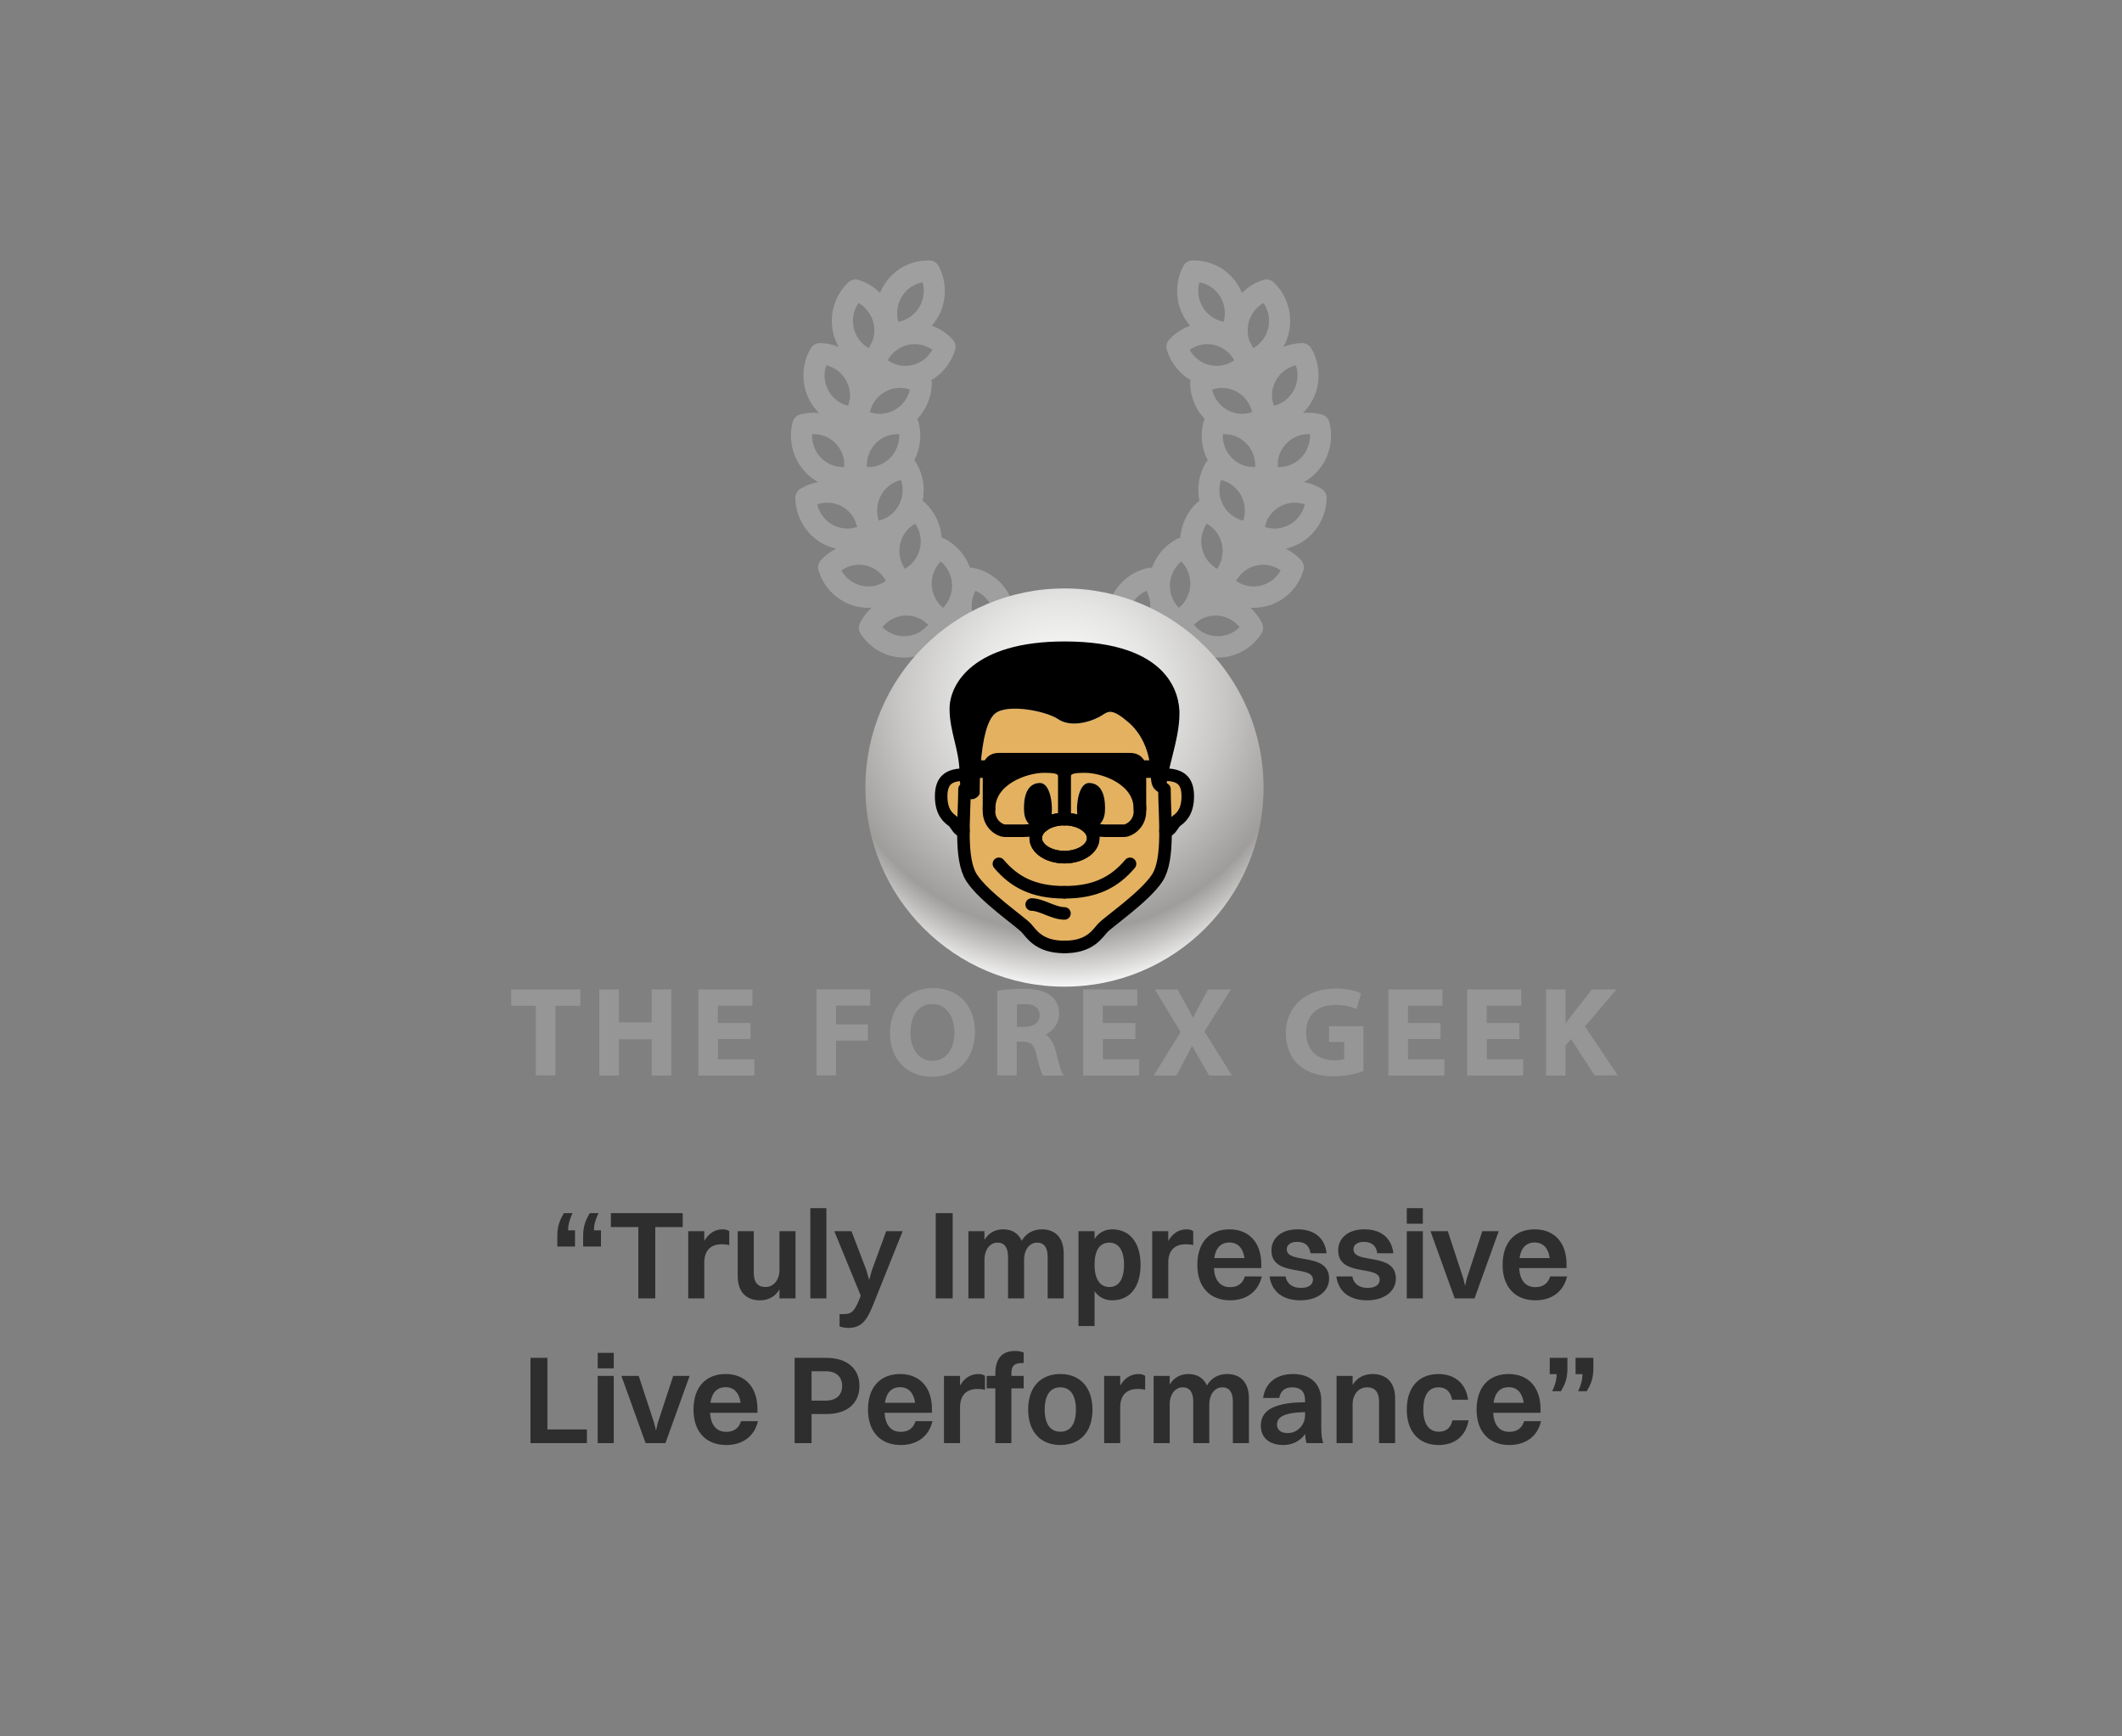 <svg
    width="220"
    height="180"
    viewBox="0 0 220 180"
    fill="none"
    xmlns="http://www.w3.org/2000/svg"
>
    <rect x="0" y="0" width="220" height="180" fill="#808080" stroke="none"/>
    <g clip-path="url(#clip0_782_4881)">
        <path
            d="M137.013 50.67C136.447 50.326 135.824 50.092 135.179 49.975C135.631 49.727 136.048 49.411 136.422 49.033C137.779 47.659 138.314 45.636 137.818 43.757C137.717 43.373 137.422 43.074 137.044 42.972C136.59 42.849 136.119 42.787 135.648 42.787C135.458 42.787 135.269 42.798 135.082 42.817C135.451 42.451 135.773 42.032 136.03 41.563C136.959 39.863 136.924 37.77 135.937 36.102C135.736 35.761 135.369 35.557 134.979 35.563C134.306 35.575 133.653 35.718 133.047 35.968C133.305 35.512 133.502 35.016 133.621 34.492C134.053 32.598 133.45 30.596 132.046 29.268C131.761 28.997 131.353 28.902 130.979 29.018C130.13 29.282 129.374 29.753 128.763 30.368C128.65 30.093 128.518 29.824 128.359 29.568C127.367 27.96 125.657 27 123.783 27C123.722 27 123.661 27 123.599 27.003C123.208 27.017 122.853 27.242 122.671 27.592C121.771 29.311 121.844 31.402 122.86 33.051C123.019 33.307 123.197 33.546 123.388 33.767C122.572 34.058 121.824 34.543 121.224 35.196C120.957 35.485 120.863 35.899 120.978 36.278C121.382 37.613 122.276 38.724 123.44 39.407C123.407 39.516 123.388 39.63 123.39 39.748C123.416 41.144 123.973 42.461 124.906 43.443C124.845 43.539 124.796 43.644 124.766 43.758C124.411 45.108 124.589 46.53 125.218 47.733C125.133 47.809 125.056 47.895 124.997 47.996C124.288 49.194 124.073 50.61 124.35 51.944C124.247 51.992 124.151 52.056 124.066 52.136C123.059 53.089 122.466 54.391 122.37 55.75C122.258 55.767 122.149 55.801 122.045 55.855C120.817 56.49 119.894 57.575 119.432 58.855C119.321 58.842 119.206 58.843 119.092 58.866C117.207 59.239 115.649 60.613 115.023 62.451C114.555 63.829 114.659 65.33 115.272 66.615C113.589 67.072 111.822 67.318 109.999 67.318C108.175 67.318 106.408 67.072 104.726 66.615C105.338 65.33 105.443 63.829 104.974 62.451C104.349 60.613 102.79 59.239 100.905 58.866C100.791 58.844 100.677 58.842 100.565 58.856C100.103 57.577 99.179 56.492 97.952 55.856C97.848 55.803 97.739 55.769 97.627 55.751C97.531 54.392 96.939 53.091 95.931 52.137C95.845 52.056 95.75 51.994 95.647 51.945C95.925 50.611 95.71 49.195 95 47.997C94.94 47.896 94.864 47.809 94.78 47.733C95.409 46.53 95.587 45.108 95.232 43.758C95.202 43.645 95.153 43.539 95.092 43.443C96.024 42.461 96.583 41.144 96.608 39.748C96.61 39.63 96.591 39.515 96.559 39.407C97.721 38.724 98.616 37.613 99.021 36.278C99.135 35.899 99.041 35.486 98.775 35.196C98.174 34.544 97.426 34.058 96.61 33.767C96.802 33.546 96.981 33.307 97.138 33.051C98.155 31.402 98.228 29.311 97.328 27.592C97.144 27.242 96.789 27.017 96.399 27.003C96.338 27.001 96.276 27 96.215 27C94.341 27 92.631 27.96 91.64 29.568C91.481 29.825 91.349 30.093 91.236 30.368C90.625 29.753 89.869 29.282 89.02 29.018C88.646 28.902 88.24 28.997 87.953 29.268C86.55 30.595 85.946 32.598 86.378 34.492C86.497 35.016 86.695 35.513 86.952 35.968C86.346 35.718 85.693 35.575 85.021 35.563C84.627 35.556 84.264 35.761 84.062 36.1C83.075 37.77 83.039 39.862 83.969 41.562C84.225 42.031 84.548 42.45 84.918 42.816C84.731 42.796 84.543 42.786 84.351 42.786C83.88 42.786 83.411 42.848 82.956 42.971C82.577 43.073 82.282 43.372 82.181 43.755C81.686 45.635 82.221 47.658 83.578 49.032C83.951 49.41 84.37 49.726 84.822 49.974C84.176 50.091 83.554 50.325 82.987 50.669C82.651 50.873 82.449 51.243 82.456 51.64C82.491 53.585 83.555 55.38 85.233 56.322C85.691 56.579 86.184 56.764 86.693 56.878C86.105 57.168 85.565 57.567 85.11 58.06C84.843 58.35 84.749 58.762 84.864 59.142C85.427 61.003 86.938 62.431 88.807 62.867C89.207 62.962 89.617 63.008 90.023 63.008C90.137 63.008 90.251 63.002 90.364 62.996C89.878 63.437 89.467 63.968 89.162 64.573C88.983 64.927 89.005 65.349 89.218 65.681C90.218 67.239 91.907 68.168 93.736 68.168C93.831 68.168 93.927 68.166 94.022 68.161C94.553 68.133 95.069 68.022 95.558 67.844C95.209 68.404 94.957 69.032 94.828 69.701C94.753 70.09 94.889 70.49 95.185 70.751C96.168 71.615 97.424 72.091 98.722 72.091C99.318 72.091 99.909 71.99 100.477 71.791C101.976 71.268 103.159 70.099 103.734 68.632C104.359 68.816 104.997 68.972 105.644 69.102C105.23 69.507 104.867 69.973 104.571 70.49C104.269 71.02 104.449 71.698 104.972 72.004C105.494 72.31 106.164 72.128 106.466 71.599C107.192 70.323 108.546 69.532 109.999 69.532C111.451 69.532 112.806 70.324 113.531 71.599C113.734 71.954 114.101 72.153 114.48 72.153C114.666 72.153 114.854 72.105 115.025 72.004C115.548 71.698 115.728 71.02 115.426 70.49C115.13 69.973 114.767 69.507 114.353 69.102C115 68.973 115.637 68.816 116.264 68.632C116.838 70.099 118.022 71.268 119.52 71.791C120.088 71.99 120.678 72.091 121.275 72.091C122.573 72.091 123.829 71.614 124.811 70.75C125.107 70.489 125.243 70.089 125.168 69.7C125.039 69.032 124.787 68.404 124.438 67.843C124.926 68.021 125.442 68.131 125.973 68.159C126.068 68.165 126.164 68.164 126.259 68.167C128.088 68.167 129.777 67.237 130.777 65.68C130.99 65.348 131.012 64.924 130.833 64.572C130.528 63.967 130.117 63.437 129.632 62.995C129.745 63.002 129.859 63.007 129.973 63.007C130.379 63.007 130.789 62.959 131.189 62.866C133.058 62.429 134.569 61.002 135.132 59.141C135.247 58.762 135.153 58.35 134.886 58.059C134.431 57.566 133.893 57.167 133.303 56.877C133.812 56.764 134.304 56.579 134.763 56.321C136.441 55.378 137.505 53.584 137.54 51.639C137.548 51.242 137.346 50.872 137.01 50.668L137.013 50.67ZM94.884 54.275C95.395 55.019 95.583 55.96 95.377 56.86C95.172 57.76 94.596 58.523 93.815 58.965C93.306 58.22 93.117 57.279 93.322 56.379C93.527 55.479 94.103 54.717 94.884 54.275ZM91.338 51.346C91.78 50.538 92.541 49.967 93.412 49.759C93.7 50.617 93.625 51.575 93.183 52.383C92.741 53.191 91.98 53.763 91.109 53.97C90.822 53.111 90.896 52.154 91.338 51.346ZM90.027 48.416C89.973 48.416 89.919 48.415 89.866 48.411C89.822 47.506 90.155 46.606 90.8 45.953C91.405 45.34 92.21 45.002 93.065 45.002C93.119 45.002 93.172 45.004 93.226 45.007C93.27 45.912 92.937 46.812 92.292 47.465C91.687 48.078 90.882 48.416 90.027 48.416ZM93.496 30.742C93.984 29.951 94.764 29.424 95.649 29.265C95.892 30.139 95.768 31.091 95.284 31.874C94.796 32.665 94.017 33.192 93.132 33.351C92.888 32.477 93.013 31.525 93.496 30.742ZM94.113 35.758C94.351 35.703 94.595 35.674 94.837 35.674C95.492 35.674 96.131 35.882 96.665 36.258C96.227 37.049 95.476 37.633 94.587 37.842C94.348 37.897 94.104 37.926 93.862 37.926C93.207 37.926 92.569 37.717 92.035 37.342C92.472 36.55 93.224 35.966 94.112 35.759L94.113 35.758ZM91.749 40.62C92.224 40.353 92.76 40.212 93.298 40.212C93.654 40.212 94.005 40.272 94.338 40.387C94.134 41.271 93.569 42.042 92.772 42.49C92.297 42.757 91.761 42.898 91.223 42.898C90.868 42.898 90.517 42.838 90.183 42.723C90.388 41.839 90.952 41.068 91.749 40.62ZM89.004 31.408C89.785 31.85 90.361 32.612 90.566 33.513C90.713 34.155 90.657 34.818 90.428 35.416C90.302 35.64 90.18 35.865 90.062 36.093C89.286 35.649 88.713 34.89 88.51 33.993C88.304 33.093 88.493 32.153 89.003 31.408H89.004ZM85.655 37.865C86.526 38.072 87.287 38.644 87.729 39.452C88.04 40.023 88.168 40.667 88.116 41.3C88.055 41.556 87.997 41.814 87.944 42.072C87.079 41.861 86.322 41.292 85.884 40.488C85.442 39.68 85.366 38.724 85.655 37.865ZM84.193 45.007C84.246 45.005 84.3 45.002 84.353 45.002C85.209 45.002 86.014 45.34 86.619 45.953C87.081 46.422 87.382 47.018 87.5 47.652C87.51 47.906 87.523 48.16 87.542 48.411C87.491 48.414 87.442 48.415 87.392 48.415C86.537 48.415 85.731 48.077 85.127 47.464C84.483 46.811 84.15 45.911 84.193 45.006V45.007ZM86.295 54.384C85.498 53.937 84.933 53.165 84.729 52.282C85.062 52.166 85.413 52.107 85.769 52.107C86.307 52.107 86.843 52.247 87.317 52.514C87.885 52.834 88.335 53.318 88.62 53.889C88.701 54.135 88.784 54.379 88.873 54.62C88.543 54.733 88.195 54.792 87.844 54.792C87.305 54.792 86.769 54.651 86.294 54.384H86.295ZM90.026 60.792C89.784 60.792 89.54 60.764 89.302 60.708C88.413 60.501 87.661 59.917 87.225 59.126C87.758 58.75 88.397 58.541 89.052 58.541C89.294 58.541 89.538 58.57 89.776 58.626C90.431 58.779 91.012 59.138 91.448 59.632C91.58 59.827 91.715 60.019 91.853 60.209C91.32 60.585 90.681 60.792 90.027 60.792H90.026ZM93.911 65.947C92.987 65.996 92.116 65.647 91.483 65.007C92.048 64.305 92.889 63.861 93.8 63.813C94.475 63.777 95.121 63.955 95.667 64.301C95.851 64.456 96.038 64.606 96.227 64.754C95.661 65.455 94.821 65.898 93.911 65.946V65.947ZM97.528 58.203C98.221 58.776 98.657 59.629 98.706 60.551C98.753 61.473 98.407 62.367 97.777 63.01C97.084 62.436 96.647 61.585 96.599 60.663C96.551 59.741 96.898 58.847 97.528 58.203ZM99.766 69.697C98.908 69.996 97.954 69.905 97.177 69.471C97.53 68.637 98.218 67.977 99.08 67.675C99.697 67.46 100.362 67.447 100.975 67.618C101.204 67.719 101.433 67.817 101.665 67.911C101.311 68.74 100.625 69.396 99.768 69.697H99.766ZM102.684 65.794C101.861 65.436 101.209 64.739 100.913 63.866C100.616 62.992 100.706 62.037 101.137 61.242C101.959 61.6 102.611 62.298 102.908 63.17C103.204 64.043 103.114 64.999 102.684 65.794ZM135.649 45.004C135.703 45.004 135.756 45.005 135.81 45.008C135.854 45.913 135.521 46.813 134.876 47.466C134.271 48.079 133.466 48.417 132.611 48.417C132.56 48.417 132.511 48.416 132.461 48.414C132.479 48.162 132.493 47.908 132.502 47.655C132.619 47.021 132.92 46.424 133.384 45.956C133.989 45.343 134.793 45.005 135.649 45.005V45.004ZM132.273 39.452C132.715 38.644 133.476 38.073 134.347 37.865C134.634 38.723 134.56 39.68 134.117 40.488C133.677 41.292 132.921 41.861 132.056 42.072C132.004 41.813 131.946 41.556 131.884 41.3C131.832 40.668 131.96 40.023 132.273 39.452ZM129.436 33.513C129.641 32.612 130.217 31.85 130.997 31.408C131.507 32.153 131.696 33.093 131.491 33.993C131.287 34.889 130.714 35.648 129.939 36.093C129.821 35.865 129.698 35.64 129.572 35.416C129.344 34.818 129.288 34.155 129.434 33.513H129.436ZM127.71 47.465C127.065 46.812 126.733 45.912 126.776 45.007C126.829 45.005 126.883 45.002 126.936 45.002C127.792 45.002 128.597 45.34 129.202 45.953C129.846 46.606 130.178 47.506 130.136 48.411C130.082 48.414 130.028 48.416 129.975 48.416C129.119 48.416 128.314 48.078 127.71 47.465ZM128.892 53.97C128.021 53.763 127.26 53.191 126.817 52.383C126.375 51.575 126.3 50.618 126.589 49.759C127.459 49.967 128.22 50.538 128.662 51.346C129.104 52.154 129.18 53.112 128.892 53.97ZM129.817 42.723C129.484 42.838 129.133 42.898 128.777 42.898C128.239 42.898 127.703 42.757 127.228 42.49C126.431 42.042 125.867 41.27 125.662 40.387C125.996 40.272 126.347 40.212 126.702 40.212C127.24 40.212 127.776 40.353 128.251 40.62C129.048 41.068 129.613 41.839 129.817 42.723ZM124.351 29.267C125.237 29.425 126.017 29.953 126.503 30.743C126.987 31.526 127.11 32.48 126.867 33.352C125.982 33.193 125.202 32.666 124.715 31.875C124.232 31.092 124.108 30.139 124.351 29.267ZM123.335 36.259C123.868 35.883 124.507 35.675 125.162 35.675C125.404 35.675 125.648 35.703 125.886 35.759C126.774 35.967 127.527 36.551 127.963 37.343C127.43 37.718 126.791 37.927 126.136 37.927C125.894 37.927 125.65 37.898 125.412 37.843C124.524 37.634 123.771 37.05 123.335 36.259ZM125.115 54.276C125.896 54.718 126.473 55.48 126.677 56.38C126.883 57.28 126.694 58.221 126.184 58.966C125.403 58.524 124.827 57.761 124.622 56.861C124.416 55.961 124.606 55.02 125.115 54.276ZM117.316 65.795C116.885 65.001 116.795 64.044 117.092 63.172C117.388 62.299 118.04 61.602 118.862 61.244C119.293 62.038 119.383 62.995 119.087 63.867C118.79 64.74 118.138 65.438 117.316 65.795ZM120.234 69.698C119.375 69.399 118.689 68.741 118.335 67.912C118.571 67.817 118.804 67.716 119.036 67.613C119.309 67.538 119.591 67.498 119.877 67.498C120.231 67.498 120.582 67.558 120.921 67.675C121.783 67.975 122.471 68.637 122.824 69.471C122.046 69.906 121.094 69.996 120.234 69.697V69.698ZM123.401 60.665C123.354 61.587 122.917 62.44 122.223 63.013C121.593 62.368 121.247 61.475 121.295 60.553C121.342 59.631 121.779 58.779 122.473 58.206C123.103 58.85 123.449 59.743 123.401 60.665ZM126.262 65.954C126.205 65.954 126.147 65.953 126.09 65.95C125.18 65.902 124.339 65.459 123.773 64.756C123.962 64.607 124.149 64.457 124.333 64.302C124.88 63.956 125.525 63.777 126.2 63.814C127.11 63.862 127.952 64.306 128.518 65.008C127.924 65.609 127.118 65.954 126.262 65.954ZM130.699 60.709C130.46 60.765 130.217 60.794 129.975 60.794C129.321 60.794 128.681 60.586 128.148 60.211C128.286 60.02 128.422 59.828 128.554 59.633C128.989 59.139 129.57 58.78 130.225 58.627C130.464 58.572 130.708 58.543 130.949 58.543C131.604 58.543 132.243 58.751 132.777 59.127C132.339 59.918 131.588 60.502 130.7 60.709H130.699ZM133.704 54.385C133.23 54.653 132.694 54.793 132.156 54.793C131.805 54.793 131.457 54.734 131.127 54.621C131.215 54.38 131.299 54.136 131.379 53.891C131.665 53.32 132.114 52.836 132.682 52.517C133.157 52.25 133.692 52.109 134.231 52.109C134.586 52.109 134.937 52.169 135.271 52.284C135.066 53.167 134.502 53.939 133.704 54.386V54.385Z"
            fill="#9F9F9F"
        />
        <path
            d="M104.121 72.783C103.518 72.783 103.027 73.281 103.027 73.892C103.027 74.502 103.518 75 104.121 75C104.724 75 105.215 74.502 105.215 73.892C105.215 73.281 104.724 72.783 104.121 72.783Z"
            fill="#9F9F9F"
        />
        <path
            d="M115.879 72.783C115.276 72.783 114.785 73.281 114.785 73.892C114.785 74.502 115.276 75 115.879 75C116.482 75 116.973 74.502 116.973 73.892C116.973 73.281 116.482 72.783 115.879 72.783Z"
            fill="#9F9F9F"
        />
    </g>
    <path
        d="M62.305 127.541V129.218H60.459V128.126C60.459 127.125 60.693 126.527 61.148 125.76H62.045C61.759 126.397 61.577 126.904 61.577 127.541H62.305ZM59.614 127.541V129.218H57.781V128.126C57.781 127.125 58.015 126.527 58.457 125.76H59.354C59.081 126.397 58.899 126.904 58.899 127.541H59.614ZM66.181 134.6V127.203H63.334V125.76H70.783V127.203H67.936V134.6H66.181ZM71.354 134.6V127.632H73.018V128.646C73.473 127.814 74.175 127.437 74.929 127.437C75.215 127.437 75.475 127.515 75.605 127.632V129.075C75.384 129.01 75.137 128.984 74.838 128.984C73.577 128.984 73.018 129.738 73.018 130.895V134.6H71.354ZM80.812 131.675V127.632H82.476V134.6H80.812V133.664C80.357 134.431 79.642 134.795 78.784 134.795C77.406 134.795 76.483 133.963 76.483 132.286V127.632H78.147V131.948C78.147 132.897 78.537 133.417 79.356 133.417C80.253 133.417 80.812 132.611 80.812 131.675ZM84.012 134.6V125.24H85.676V134.6H84.012ZM87.9 137.655C87.562 137.655 87.211 137.564 87.042 137.499V136.225H87.432C88.186 136.225 88.537 136.069 89.07 134.743L89.239 134.314L86.496 127.632H88.277L89.824 131.675L90.11 132.689L90.396 131.675L91.878 127.632H93.581L90.513 135.289C89.798 137.096 89.174 137.655 87.9 137.655ZM97.014 134.6V125.76H98.769V134.6H97.014ZM100.401 134.6V127.632H102.065V128.529C102.507 127.801 103.183 127.437 104.002 127.437C104.886 127.437 105.575 127.827 105.926 128.62C106.394 127.827 107.135 127.437 108.032 127.437C109.371 127.437 110.281 128.269 110.281 129.959V134.6H108.617V130.297C108.617 129.348 108.266 128.815 107.525 128.815C106.693 128.815 106.173 129.621 106.173 130.557V134.6H104.509V130.297C104.509 129.348 104.158 128.815 103.417 128.815C102.585 128.815 102.065 129.621 102.065 130.557V134.6H100.401ZM113.478 137.46H111.814V127.632H113.478V128.425C113.92 127.788 114.544 127.437 115.311 127.437C117.131 127.437 118.249 128.828 118.249 131.103C118.249 133.469 117.105 134.795 115.311 134.795C114.544 134.795 113.907 134.47 113.478 133.846V137.46ZM115.012 128.815C114.011 128.815 113.478 129.621 113.478 131.103C113.478 132.585 114.037 133.417 115.012 133.417C116 133.417 116.533 132.598 116.533 131.103C116.533 129.634 115.987 128.815 115.012 128.815ZM119.457 134.6V127.632H121.121V128.646C121.576 127.814 122.278 127.437 123.032 127.437C123.318 127.437 123.578 127.515 123.708 127.632V129.075C123.487 129.01 123.24 128.984 122.941 128.984C121.68 128.984 121.121 129.738 121.121 130.895V134.6H119.457ZM130.816 132.325C130.439 133.937 129.191 134.795 127.527 134.795C125.421 134.795 124.134 133.404 124.134 131.129C124.134 128.763 125.434 127.437 127.462 127.437C129.503 127.437 130.764 128.815 130.764 131.064V131.454H125.85C125.928 132.728 126.513 133.43 127.527 133.43C128.307 133.43 128.84 133.066 129.061 132.325H130.816ZM127.462 128.802C126.578 128.802 126.045 129.361 125.889 130.414H129.022C128.866 129.374 128.333 128.802 127.462 128.802ZM133.404 129.504C133.404 131.103 137.798 129.751 137.798 132.546C137.798 133.885 136.563 134.795 134.821 134.795C133.105 134.795 131.87 134.002 131.623 132.325H133.287C133.404 133.079 134.002 133.508 134.873 133.508C135.692 133.508 136.121 133.157 136.121 132.65C136.121 131.09 131.818 132.429 131.818 129.608C131.818 128.477 132.702 127.437 134.522 127.437C136.121 127.437 137.33 128.191 137.538 129.92H135.874C135.744 129.075 135.25 128.737 134.457 128.737C133.794 128.737 133.404 129.062 133.404 129.504ZM140.323 129.504C140.323 131.103 144.717 129.751 144.717 132.546C144.717 133.885 143.482 134.795 141.74 134.795C140.024 134.795 138.789 134.002 138.542 132.325H140.206C140.323 133.079 140.921 133.508 141.792 133.508C142.611 133.508 143.04 133.157 143.04 132.65C143.04 131.09 138.737 132.429 138.737 129.608C138.737 128.477 139.621 127.437 141.441 127.437C143.04 127.437 144.249 128.191 144.457 129.92H142.793C142.663 129.075 142.169 128.737 141.376 128.737C140.713 128.737 140.323 129.062 140.323 129.504ZM145.85 126.852V125.24H147.514V126.852H145.85ZM145.85 134.6V127.632H147.514V134.6H145.85ZM150.818 134.6L148.309 127.632H150.103L151.715 132.546L151.897 133.3L152.066 132.546L153.678 127.632H155.381L152.872 134.6H150.818ZM162.465 132.325C162.088 133.937 160.84 134.795 159.176 134.795C157.07 134.795 155.783 133.404 155.783 131.129C155.783 128.763 157.083 127.437 159.111 127.437C161.152 127.437 162.413 128.815 162.413 131.064V131.454H157.499C157.577 132.728 158.162 133.43 159.176 133.43C159.956 133.43 160.489 133.066 160.71 132.325H162.465ZM159.111 128.802C158.227 128.802 157.694 129.361 157.538 130.414H160.671C160.515 129.374 159.982 128.802 159.111 128.802ZM54.999 149.6V140.76H56.754V148.183H60.849V149.6H54.999ZM61.966 141.852V140.24H63.63V141.852H61.966ZM61.966 149.6V142.632H63.63V149.6H61.966ZM66.934 149.6L64.425 142.632H66.219L67.831 147.546L68.013 148.3L68.182 147.546L69.794 142.632H71.497L68.988 149.6H66.934ZM78.581 147.325C78.204 148.937 76.956 149.795 75.292 149.795C73.186 149.795 71.899 148.404 71.899 146.129C71.899 143.763 73.199 142.437 75.227 142.437C77.268 142.437 78.529 143.815 78.529 146.064V146.454H73.615C73.693 147.728 74.278 148.43 75.292 148.43C76.072 148.43 76.605 148.066 76.826 147.325H78.581ZM75.227 143.802C74.343 143.802 73.81 144.361 73.654 145.414H76.787C76.631 144.374 76.098 143.802 75.227 143.802ZM82.383 149.6V140.76H85.672C87.791 140.76 89.104 141.852 89.104 143.659C89.104 145.518 87.778 146.584 85.698 146.584H84.138V149.6H82.383ZM85.646 142.151H84.138V145.193H85.607C86.725 145.193 87.31 144.595 87.31 143.672C87.31 142.749 86.712 142.151 85.646 142.151ZM96.672 147.325C96.295 148.937 95.047 149.795 93.383 149.795C91.277 149.795 89.99 148.404 89.99 146.129C89.99 143.763 91.29 142.437 93.318 142.437C95.359 142.437 96.62 143.815 96.62 146.064V146.454H91.706C91.784 147.728 92.369 148.43 93.383 148.43C94.163 148.43 94.696 148.066 94.917 147.325H96.672ZM93.318 143.802C92.434 143.802 91.901 144.361 91.745 145.414H94.878C94.722 144.374 94.189 143.802 93.318 143.802ZM97.869 149.6V142.632H99.533V143.646C99.988 142.814 100.69 142.437 101.444 142.437C101.73 142.437 101.99 142.515 102.12 142.632V144.075C101.899 144.01 101.652 143.984 101.353 143.984C100.092 143.984 99.533 144.738 99.533 145.895V149.6H97.869ZM102.295 143.919V142.632H103.192V142.411C103.192 140.838 103.894 140.045 105.22 140.045C105.649 140.045 105.961 140.136 106.13 140.214V141.293H106C105.077 141.293 104.856 141.67 104.856 142.411V142.632H106.13V143.919H104.856V149.6H103.192V143.919H102.295ZM109.936 149.795C107.869 149.795 106.595 148.404 106.595 146.129C106.595 143.763 107.908 142.437 109.936 142.437C111.99 142.437 113.264 143.841 113.264 146.129C113.264 148.469 111.951 149.795 109.936 149.795ZM109.936 148.417C110.989 148.417 111.548 147.611 111.548 146.129C111.548 144.647 110.976 143.815 109.936 143.815C108.87 143.815 108.311 144.634 108.311 146.129C108.311 147.598 108.883 148.417 109.936 148.417ZM114.474 149.6V142.632H116.138V143.646C116.593 142.814 117.295 142.437 118.049 142.437C118.335 142.437 118.595 142.515 118.725 142.632V144.075C118.504 144.01 118.257 143.984 117.958 143.984C116.697 143.984 116.138 144.738 116.138 145.895V149.6H114.474ZM119.603 149.6V142.632H121.267V143.529C121.709 142.801 122.385 142.437 123.204 142.437C124.088 142.437 124.777 142.827 125.128 143.62C125.596 142.827 126.337 142.437 127.234 142.437C128.573 142.437 129.483 143.269 129.483 144.959V149.6H127.819V145.297C127.819 144.348 127.468 143.815 126.727 143.815C125.895 143.815 125.375 144.621 125.375 145.557V149.6H123.711V145.297C123.711 144.348 123.36 143.815 122.619 143.815C121.787 143.815 121.267 144.621 121.267 145.557V149.6H119.603ZM132.628 144.92H130.951C131.172 143.373 132.303 142.437 134.058 142.437C135.995 142.437 136.983 143.581 136.983 145.193V147.897C136.983 148.755 137.061 149.236 137.191 149.6H135.462C135.371 149.366 135.332 149.028 135.319 148.651C134.747 149.457 133.889 149.795 133.057 149.795C131.692 149.795 130.717 149.119 130.717 147.78C130.717 146.831 131.25 146.116 132.316 145.765C133.239 145.453 134.136 145.375 135.306 145.362V145.193C135.306 144.296 134.877 143.815 133.954 143.815C133.161 143.815 132.732 144.257 132.628 144.92ZM132.394 147.689C132.394 148.222 132.81 148.56 133.486 148.56C134.513 148.56 135.306 147.728 135.306 146.688V146.389C132.94 146.428 132.394 146.987 132.394 147.689ZM138.57 149.6V142.632H140.234V143.568C140.689 142.814 141.417 142.437 142.301 142.437C143.692 142.437 144.641 143.269 144.641 144.959V149.6H142.977V145.297C142.977 144.348 142.574 143.815 141.729 143.815C140.806 143.815 140.234 144.621 140.234 145.557V149.6H138.57ZM152.206 145.102H150.542C150.386 144.192 149.84 143.815 149.138 143.815C148.111 143.815 147.565 144.634 147.565 146.129C147.565 147.598 148.137 148.417 149.19 148.417C149.905 148.417 150.412 148.027 150.581 147.234H152.258C151.946 148.976 150.724 149.795 149.151 149.795C147.097 149.795 145.849 148.391 145.849 146.129C145.849 143.763 147.136 142.437 149.138 142.437C150.724 142.437 151.972 143.321 152.206 145.102ZM159.768 147.325C159.391 148.937 158.143 149.795 156.479 149.795C154.373 149.795 153.086 148.404 153.086 146.129C153.086 143.763 154.386 142.437 156.414 142.437C158.455 142.437 159.716 143.815 159.716 146.064V146.454H154.802C154.88 147.728 155.465 148.43 156.479 148.43C157.259 148.43 157.792 148.066 158.013 147.325H159.768ZM156.414 143.802C155.53 143.802 154.997 144.361 154.841 145.414H157.974C157.818 144.374 157.285 143.802 156.414 143.802ZM160.67 142.45V140.76H162.503V141.852C162.503 142.866 162.282 143.464 161.827 144.218H160.93C161.216 143.594 161.385 143.087 161.385 142.45H160.67ZM163.348 142.45V140.76H165.194V141.852C165.194 142.866 164.947 143.464 164.505 144.218H163.621C163.894 143.594 164.063 143.087 164.063 142.45H163.348Z"
        fill="#2E2E2E"
    />
    <g clip-path="url(#clip1_782_4881)">
        <path
            d="M110.36 102.28C121.759 102.28 131 93.039 131 81.64C131 70.241 121.759 61 110.36 61C98.961 61 89.72 70.241 89.72 81.64C89.72 93.039 98.961 102.28 110.36 102.28Z"
            fill="url(#paint0_radial_782_4881)"
        />
        <path
            d="M110.36 80.589V84.904C109.812 84.904 109.296 85.001 108.857 85.175C109.263 84.413 109.134 81.047 107.728 81.163C106.251 81.279 106.116 83.059 106.167 84.097C106.219 85.194 106.883 85.807 107.58 85.865C107.038 86.078 106.438 86.116 106.161 86.116H104.155C103.71 86.116 102.543 85.471 102.543 84.097V83.859C102.543 80.75 106.303 79.46 108.212 79.46C109.354 79.46 110.354 79.505 110.36 80.589Z"
            fill="#E3B160"
        />
        <path
            d="M99.988 82.478C99.969 83.588 99.892 84.865 99.885 86.116C99.395 86.232 99.143 85.388 98.769 85.11C98.389 84.826 97.582 84.272 97.582 82.53C97.582 80.937 98.344 80.44 99.485 80.318C99.492 81.492 99.711 82.137 99.988 82.478Z"
            fill="#E3B160"
        />
        <path
            d="M120.835 86.116C120.848 88.032 120.699 89.89 119.99 90.993C118.719 92.96 114.901 95.559 114.32 96.198C113.746 96.836 112.992 98.165 110.36 98.165C107.728 98.165 106.98 96.836 106.4 96.198C105.819 95.559 102.007 92.96 100.73 90.993C100.021 89.89 99.879 88.032 99.885 86.116C99.892 84.865 99.969 83.588 99.988 82.478C100.15 82.678 100.337 82.782 100.504 82.827C100.575 82.846 100.646 82.853 100.717 82.853C101.072 82.853 101.388 82.627 101.536 82.356L101.575 82.285V82.201C101.575 81.414 101.594 80.679 101.627 79.989H102.543V84.097C102.543 85.471 103.71 86.116 104.155 86.116H106.161C106.438 86.116 107.038 86.078 107.58 85.865H107.586C107.657 85.871 107.728 85.871 107.806 85.865C107.535 86.162 107.38 86.51 107.38 86.877C107.38 87.974 108.715 88.858 110.36 88.858C112.005 88.858 113.346 87.974 113.346 86.877C113.346 86.51 113.192 86.162 112.921 85.865C112.992 85.871 113.063 85.871 113.133 85.865C113.675 86.078 114.282 86.116 114.559 86.116H116.565C117.01 86.116 118.177 85.471 118.177 84.097V79.989H119.287C119.306 80.202 119.313 80.427 119.313 80.66C119.377 81.653 119.712 81.898 120.299 82.246L120.732 82.504C120.751 83.607 120.822 84.878 120.828 86.116H120.835Z"
            fill="#E3B160"
        />
        <path
            d="M113.346 86.877C113.346 87.974 112.011 88.858 110.36 88.858C108.709 88.858 107.38 87.974 107.38 86.877C107.38 86.51 107.535 86.162 107.806 85.865H107.812C108.193 85.826 108.56 85.62 108.831 85.226C108.844 85.213 108.851 85.194 108.857 85.175C109.296 85.001 109.812 84.904 110.36 84.904C110.908 84.904 111.424 85.001 111.869 85.175C111.876 85.194 111.882 85.213 111.895 85.226C112.166 85.62 112.534 85.826 112.914 85.858C112.921 85.858 112.921 85.865 112.921 85.865C113.192 86.162 113.346 86.51 113.346 86.877Z"
            fill="#E3B160"
        />
        <path
            d="M119.248 79.466H118.184C118.184 79.466 118.106 78.699 117.158 78.699H103.568C102.62 78.699 102.543 79.46 102.543 79.46H101.665C101.859 76.538 102.388 74.584 103.188 73.952C104.484 72.926 108.464 73.713 109.689 74.545C111.16 75.551 113.45 74.687 114.269 74.145C114.927 73.707 115.32 73.442 117.003 74.887C117.758 75.532 118.958 76.931 119.248 79.466Z"
            fill="#E3B160"
        />
        <path
            d="M119.293 79.989H118.184V83.859C118.184 80.756 114.423 79.46 112.514 79.46C111.373 79.46 110.36 79.505 110.36 80.589C110.36 79.505 109.354 79.46 108.212 79.46C106.303 79.46 102.543 80.75 102.543 83.859V79.989H101.627C101.64 79.808 101.646 79.634 101.665 79.46H102.543C102.543 79.46 102.62 78.699 103.568 78.699H117.158C118.106 78.699 118.184 79.466 118.184 79.466H119.248C119.274 79.634 119.287 79.808 119.293 79.989Z"
            fill="black"
        />
        <path
            d="M118.184 83.859V84.097C118.184 85.471 117.016 86.116 116.571 86.116H114.565C114.288 86.116 113.682 86.078 113.14 85.865C113.837 85.813 114.501 85.194 114.552 84.097C114.604 83.059 114.475 81.279 112.992 81.163C111.592 81.047 111.456 84.413 111.869 85.175C111.424 85.001 110.908 84.904 110.36 84.904V80.589C110.36 79.505 111.373 79.46 112.514 79.46C114.423 79.46 118.184 80.756 118.184 83.859Z"
            fill="#E3B160"
        />
        <path
            d="M123.144 82.53C123.144 84.272 122.338 84.826 121.957 85.11C121.577 85.388 121.325 86.239 120.835 86.116C120.828 84.878 120.757 83.607 120.738 82.504L120.867 82.582L120.893 82.04C120.919 81.459 120.996 80.885 121.106 80.305C122.325 80.402 123.144 80.879 123.144 82.53Z"
            fill="#E3B160"
        />
        <path
            d="M99.995 81.801C99.995 84.633 99.46 89.025 100.73 90.993C102.001 92.96 105.819 95.559 106.4 96.198C106.98 96.836 107.728 98.165 110.36 98.165"
            stroke="black"
            stroke-width="1.3"
            stroke-linecap="round"
            stroke-linejoin="round"
        />
        <path
            d="M103.562 89.548C105.123 91.399 107.09 92.495 110.36 92.495"
            stroke="black"
            stroke-width="1.3"
            stroke-linecap="round"
            stroke-linejoin="round"
        />
        <path
            d="M106.961 93.766C107.961 93.766 109.231 94.688 110.36 94.688"
            stroke="black"
            stroke-width="1.3"
            stroke-linecap="round"
            stroke-linejoin="round"
        />
        <path
            d="M107.728 81.163C109.167 81.053 109.27 84.581 108.825 85.226C108.012 86.413 106.251 85.91 106.167 84.097C106.116 83.053 106.245 81.272 107.728 81.163Z"
            fill="black"
        />
        <path
            d="M110.36 88.858C112.006 88.858 113.34 87.974 113.34 86.884C113.34 85.794 112.006 84.91 110.36 84.91C108.714 84.91 107.38 85.794 107.38 86.884C107.38 87.974 108.714 88.858 110.36 88.858Z"
            stroke="black"
            stroke-width="1.3"
            stroke-linecap="round"
            stroke-linejoin="round"
        />
        <path
            d="M108.206 85.516C107.612 86.039 106.548 86.116 106.155 86.116H104.149C103.704 86.116 102.536 85.471 102.536 84.104V79.989H101.304"
            stroke="black"
            stroke-width="1.3"
            stroke-linecap="round"
            stroke-linejoin="round"
        />
        <path
            d="M102.536 83.859C102.536 80.756 106.296 79.466 108.206 79.466C109.347 79.466 110.36 79.505 110.36 80.595V84.91"
            stroke="black"
            stroke-width="1.3"
            stroke-linecap="round"
            stroke-linejoin="round"
        />
        <path
            d="M101.336 79.466H102.543C102.543 79.466 102.62 78.699 103.568 78.699H110.366"
            stroke="black"
            stroke-width="1.3"
            stroke-linecap="round"
            stroke-linejoin="round"
        />
        <path
            d="M119.384 79.466H118.177C118.177 79.466 118.1 78.699 117.152 78.699H110.354"
            stroke="black"
            stroke-width="1.3"
            stroke-linecap="round"
            stroke-linejoin="round"
        />
        <path
            d="M99.885 86.116C99.395 86.239 99.143 85.394 98.763 85.11C98.382 84.826 97.576 84.272 97.576 82.537C97.576 80.802 98.479 80.363 99.801 80.298"
            stroke="black"
            stroke-width="1.3"
            stroke-linecap="round"
            stroke-linejoin="round"
        />
        <path
            d="M120.725 81.801C120.725 84.633 121.26 89.025 119.99 90.993C118.719 92.96 114.901 95.559 114.32 96.198C113.74 96.836 112.992 98.165 110.36 98.165"
            stroke="black"
            stroke-width="1.3"
            stroke-linecap="round"
            stroke-linejoin="round"
        />
        <path
            d="M117.158 89.548C115.597 91.399 113.63 92.495 110.36 92.495"
            stroke="black"
            stroke-width="1.3"
            stroke-linecap="round"
            stroke-linejoin="round"
        />
        <path
            d="M112.992 81.163C111.553 81.053 111.45 84.581 111.895 85.226C112.708 86.413 114.469 85.91 114.559 84.097C114.611 83.053 114.482 81.272 112.998 81.163H112.992Z"
            fill="black"
        />
        <path
            d="M110.36 88.851C112.006 88.851 113.34 87.968 113.34 86.877C113.34 85.787 112.006 84.904 110.36 84.904C108.714 84.904 107.38 85.787 107.38 86.877C107.38 87.968 108.714 88.851 110.36 88.851Z"
            stroke="black"
            stroke-width="1.3"
            stroke-linecap="round"
            stroke-linejoin="round"
        />
        <path
            d="M112.514 85.516C113.108 86.039 114.172 86.116 114.565 86.116H116.571C117.016 86.116 118.184 85.471 118.184 84.104V79.989H119.416"
            stroke="black"
            stroke-width="1.3"
            stroke-linecap="round"
            stroke-linejoin="round"
        />
        <path
            d="M118.184 83.859C118.184 80.756 114.423 79.466 112.514 79.466C111.373 79.466 110.36 79.505 110.36 80.595V84.91"
            stroke="black"
            stroke-width="1.3"
            stroke-linecap="round"
            stroke-linejoin="round"
        />
        <path
            d="M120.835 86.116C121.325 86.239 121.577 85.394 121.957 85.11C122.338 84.826 123.144 84.272 123.144 82.537C123.144 80.802 122.241 80.363 120.919 80.298"
            stroke="black"
            stroke-width="1.3"
            stroke-linecap="round"
            stroke-linejoin="round"
        />
        <path
            d="M122.28 73.932C122.28 75.435 121.918 76.886 121.57 78.293C121.396 78.976 121.228 79.647 121.106 80.305C120.996 80.885 120.919 81.459 120.893 82.04L120.867 82.582L120.738 82.504L120.306 82.246C119.719 81.898 119.384 81.653 119.319 80.66C119.319 80.427 119.313 80.202 119.293 79.989C119.287 79.808 119.274 79.634 119.248 79.466C118.958 76.931 117.758 75.532 117.004 74.887C115.32 73.442 114.927 73.707 114.269 74.145C113.45 74.687 111.16 75.551 109.689 74.545C108.464 73.713 104.484 72.926 103.188 73.952C102.388 74.584 101.859 76.538 101.665 79.46C101.646 79.634 101.64 79.808 101.627 79.989C101.594 80.679 101.575 81.414 101.575 82.201V82.285L101.536 82.356C101.388 82.627 101.072 82.853 100.717 82.853C100.646 82.853 100.575 82.846 100.504 82.827C100.337 82.782 100.15 82.678 99.988 82.478C99.711 82.137 99.492 81.492 99.485 80.318V80.292C99.485 78.963 99.214 77.841 98.95 76.757C98.692 75.68 98.447 74.661 98.447 73.468C98.447 70.881 100.956 66.495 110.36 66.495C121.422 66.495 122.28 72.191 122.28 73.932Z"
            fill="black"
        />
        <path
            d="M67.56 105.98H64.17V102.57H62.13V111.49H64.17V107.74H67.56V111.49H69.6V102.57H67.56V105.98ZM96.72 102.43C94.1 102.43 92.27 104.35 92.27 107.09C92.27 109.83 94.05 111.62 96.59 111.62C99.32 111.62 101.08 109.78 101.08 106.93C101.08 104.23 99.33 102.42 96.72 102.42V102.43ZM96.68 109.97C95.1 109.97 94.39 108.51 94.39 107.06C94.39 105.61 94.99 104.08 96.68 104.08C98.24 104.08 98.95 105.59 98.95 107C98.95 108.8 98.06 109.97 96.68 109.97ZM53 104.27H55.55V111.48H57.59V104.27H60.17V102.57H53V104.27ZM74.43 107.71H77.81V106.05H74.43V104.25H78.01V102.57H72.4V111.49H78.21V109.81H74.44V107.71H74.43ZM84.64 111.48H86.68V107.87H89.98V106.19H86.68V104.24H90.22V102.56H84.65V111.48H84.64ZM154.14 107.71H157.52V106.05H154.14V104.25H157.72V102.57H152.11V111.49H157.92V109.81H154.15V107.71H154.14ZM145.97 107.71H149.35V106.05H145.97V104.25H149.55V102.57H143.94V111.49H149.75V109.81H145.98V107.71H145.97ZM164.32 106.41L167.59 102.57H165.04L162.64 105.65C162.64 105.65 162.39 105.99 162.31 106.1V102.57H160.29V111.49H162.31V108.37L162.88 107.71L165.33 111.48H167.73L164.32 106.4V106.41ZM127.61 102.57H125.25L124.24 104.43C124.02 104.83 123.86 105.15 123.69 105.52C123.51 105.17 123.34 104.83 123.11 104.43L122.08 102.57H119.73L122.4 106.98L119.62 111.49H121.97L122.92 109.69C123.2 109.17 123.41 108.78 123.59 108.41C123.79 108.79 124.01 109.18 124.32 109.7L125.35 111.49H127.72L124.87 106.93L127.61 102.57ZM114.33 107.71H117.71V106.05H114.33V104.25H117.91V102.57H112.3V111.49H118.11V109.81H114.34V107.71H114.33ZM137.78 108.01H139.36V109.8C139.16 109.86 138.81 109.91 138.32 109.91C136.53 109.91 135.41 108.81 135.41 107.03C135.41 105.25 136.55 104.17 138.47 104.17C139.44 104.17 140.01 104.35 140.43 104.52L140.64 104.6L141.11 102.97L140.95 102.9C140.53 102.7 139.63 102.48 138.49 102.48C135.39 102.48 133.31 104.34 133.31 107.1C133.3 108.42 133.78 109.62 134.63 110.38C135.51 111.18 136.71 111.57 138.27 111.57C139.42 111.57 140.55 111.32 141.22 111.08L141.35 111.03V106.38H137.79V108.01H137.78ZM109.55 109.3L109.43 108.86C109.22 108.09 108.89 107.56 108.42 107.26C109.12 106.89 109.81 106.17 109.81 105.09C109.81 104.32 109.51 103.66 108.96 103.23C108.34 102.73 107.44 102.5 106.07 102.5C105.18 102.5 104.24 102.57 103.56 102.68L103.39 102.71V111.48H105.41V107.98H106.03C106.89 108 107.22 108.31 107.45 109.32C107.7 110.37 107.92 111.1 108.07 111.38L108.13 111.49H110.28L110.11 111.19C109.96 110.93 109.76 110.14 109.54 109.31L109.55 109.3ZM106.2 106.45H105.43V104.13C105.58 104.11 105.84 104.09 106.24 104.09C106.95 104.09 107.79 104.29 107.79 105.25C107.79 105.99 107.18 106.45 106.2 106.45Z"
            fill="#969696"
        />
    </g>
    <defs>
        <radialGradient
            id="paint0_radial_782_4881"
            cx="0"
            cy="0"
            r="1"
            gradientUnits="userSpaceOnUse"
            gradientTransform="translate(110.199 72.287) scale(30.592)"
        >
            <stop stop-color="#FEFEFE" />
            <stop
                offset="0.13"
                stop-color="#F7F7F7"
            />
            <stop
                offset="0.32"
                stop-color="#E5E5E4"
            />
            <stop
                offset="0.55"
                stop-color="#C8C7C6"
            />
            <stop
                offset="0.8"
                stop-color="#9F9D9B"
            />
            <stop
                offset="1"
                stop-color="#FEFEFE"
            />
        </radialGradient>
        <clipPath id="clip0_782_4881">
            <rect
                width="56"
                height="48"
                fill="white"
                transform="translate(82 27)"
            />
        </clipPath>
        <clipPath id="clip1_782_4881">
            <rect
                width="114.72"
                height="76.62"
                fill="white"
                transform="translate(53 35)"
            />
        </clipPath>
    </defs>
</svg>